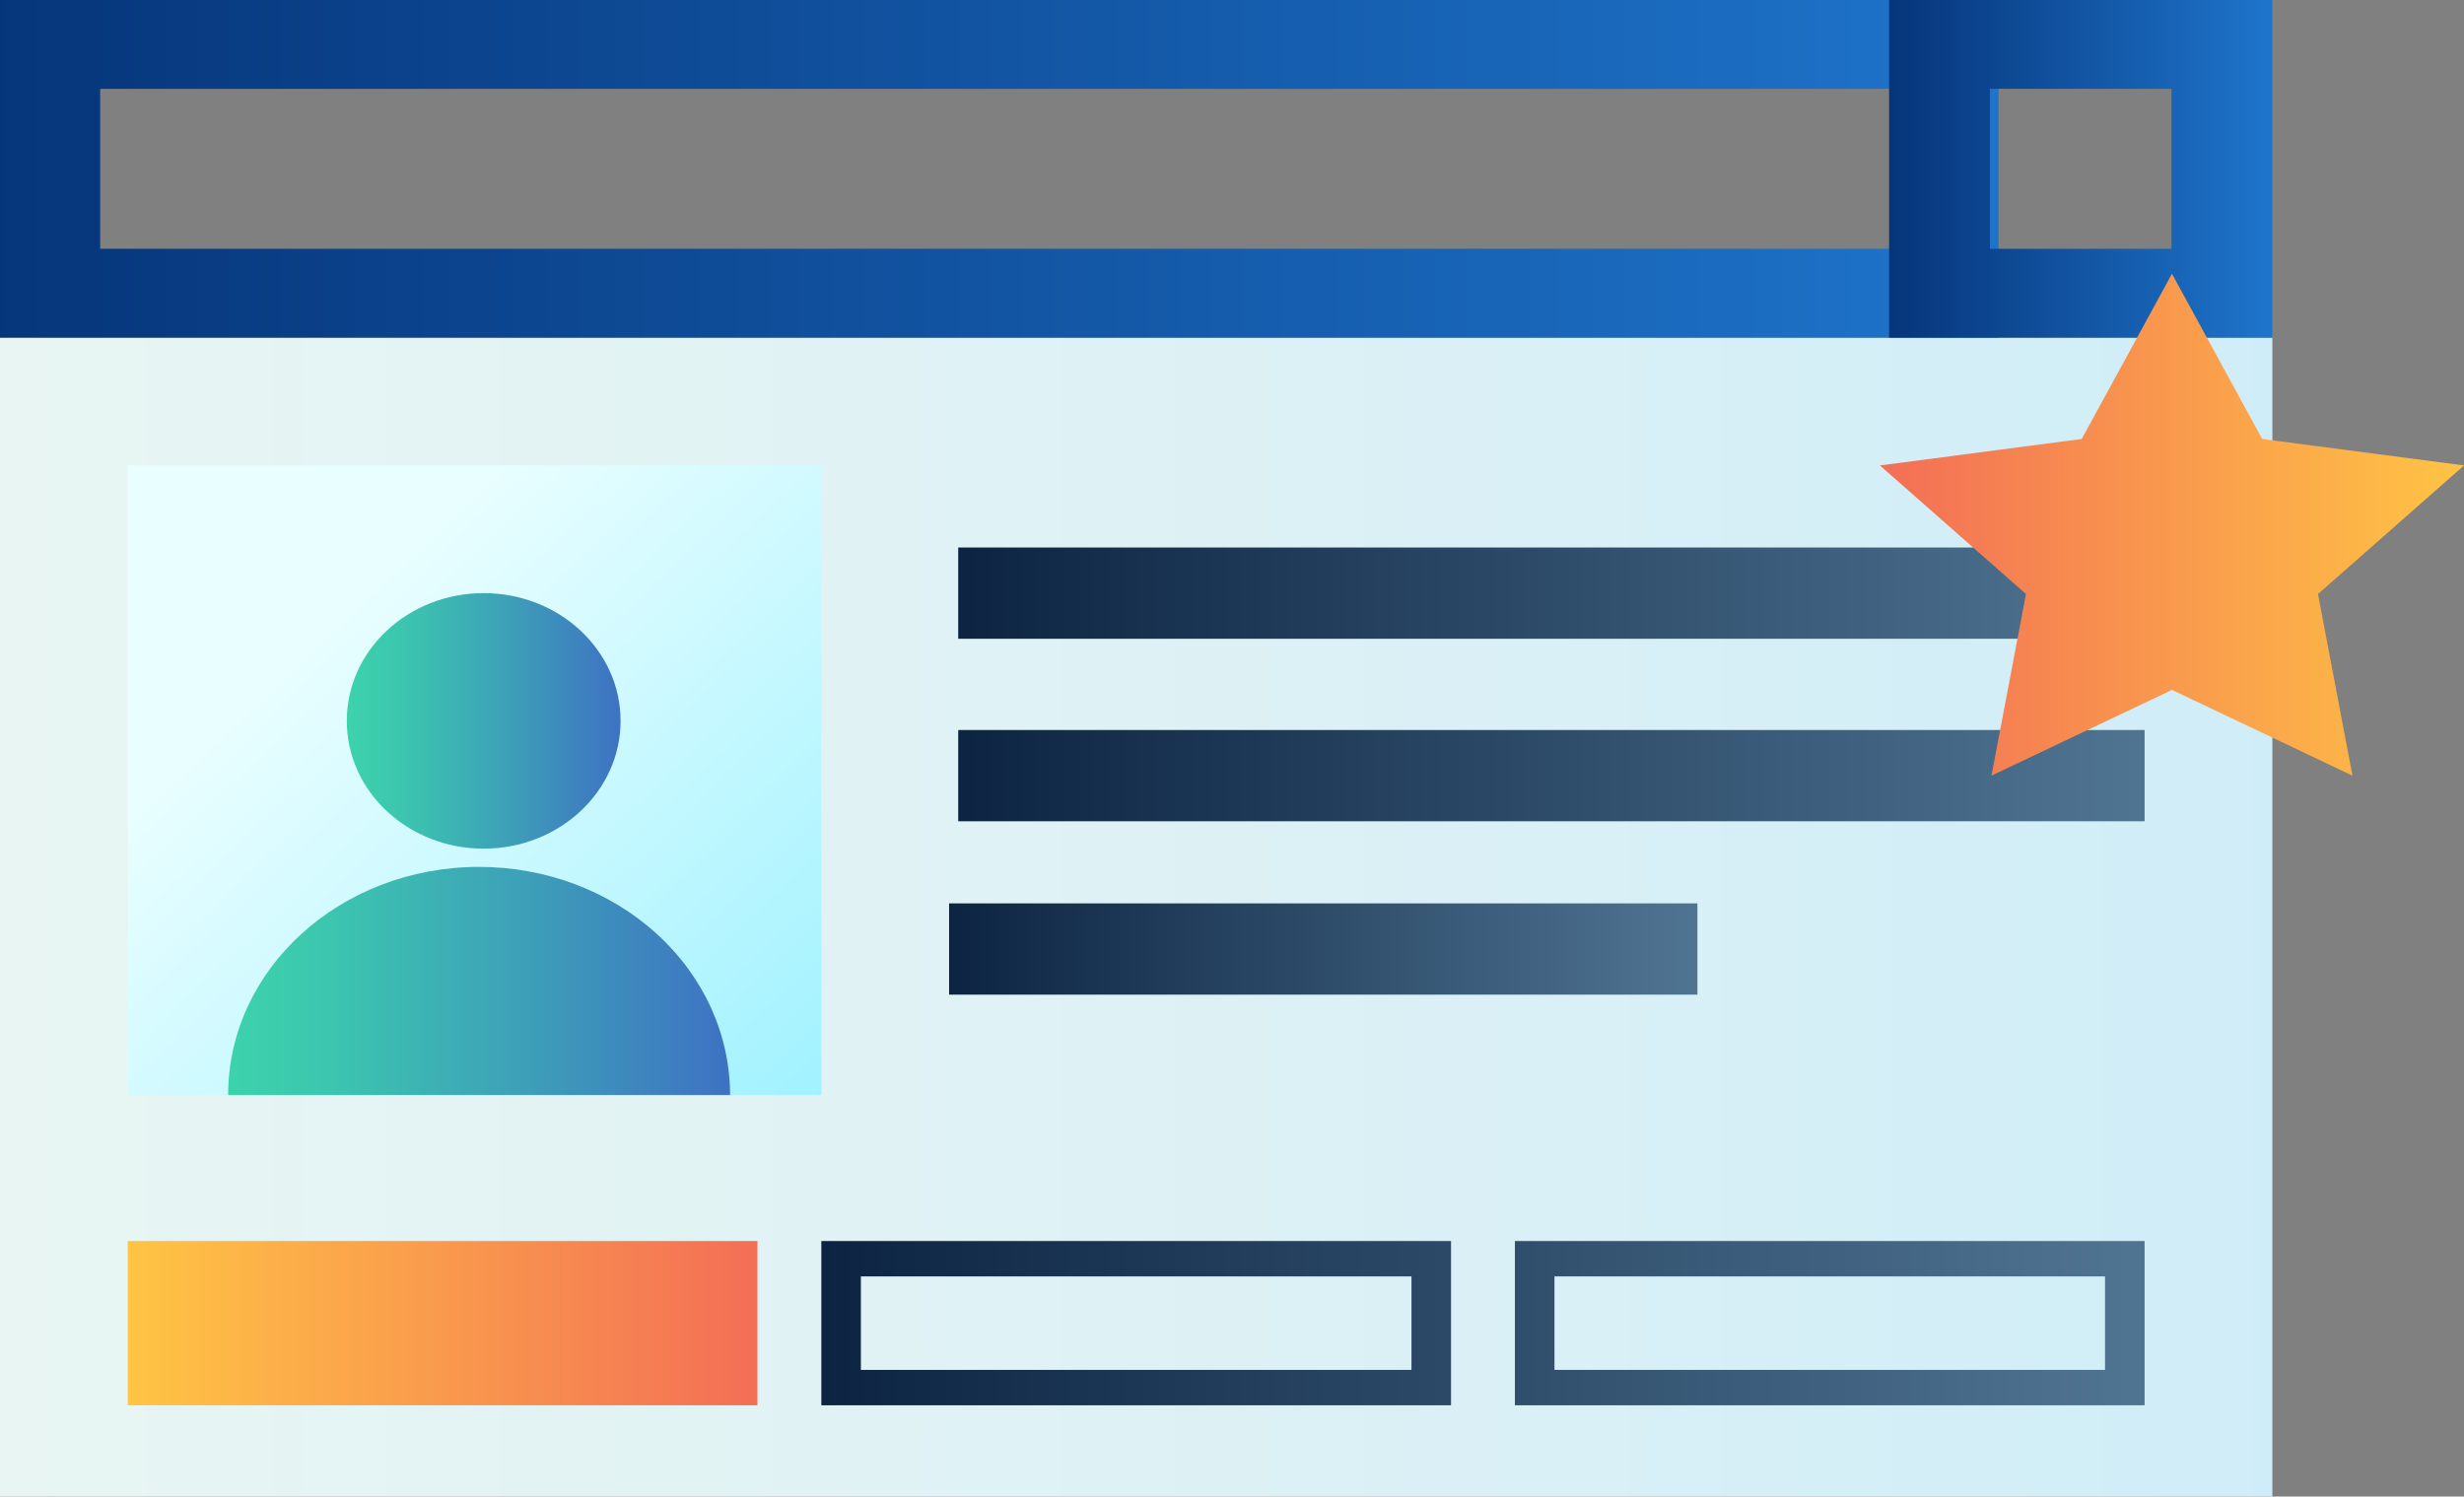 <svg width="270" height="164" xmlns="http://www.w3.org/2000/svg"><rect width="100%" height="100%" fill="#808080" stroke="none"/><defs><linearGradient x1="0%" y1="50%" y2="50%" id="linearGradient-1"><stop stop-color="#E8F5F3" offset=".4%"/><stop stop-color="#DDF1F5" offset="54.1%"/><stop stop-color="#CFEDF8" offset="100%"/></linearGradient><linearGradient x1="0%" y1="50%" y2="50%" id="linearGradient-2"><stop stop-color="#FFC444" offset="0%"/><stop stop-color="#F36F56" offset="99.6%"/></linearGradient><linearGradient x1="0%" y1="50.005%" y2="50.005%" id="linearGradient-3"><stop stop-color="#0C2442" offset="0%"/><stop stop-color="#4F7492" offset="99.1%"/></linearGradient><linearGradient x1="0%" y1="50%" y2="50%" id="linearGradient-4"><stop stop-color="#06357A" offset="0%"/><stop stop-color="#1E74CB" offset="99.1%"/></linearGradient><linearGradient x1="0%" y1="0%" y2="0%" id="linearGradient-5"><stop stop-color="#06357A" offset="0%"/><stop stop-color="#1E74CB" offset="99.1%"/></linearGradient><linearGradient x1="0%" y1="50%" y2="50%" id="linearGradient-6"><stop stop-color="#0C2442" offset="0%"/><stop stop-color="#4F7492" offset="99.1%"/></linearGradient><linearGradient x1="0%" y1="50%" x2="100.003%" y2="50%" id="linearGradient-7"><stop stop-color="#0C2442" offset="0%"/><stop stop-color="#4F7492" offset="99.1%"/></linearGradient><linearGradient x1="226.018%" y1="217.314%" x2="26.144%" y2="27.319%" id="linearGradient-8"><stop stop-color="#2ADEFF" offset=".4%"/><stop stop-color="#E9FEFF" offset="100%"/></linearGradient><linearGradient x1="0%" y1="50%" x2="100.007%" y2="50%" id="linearGradient-9"><stop stop-color="#3CD3AC" offset="0%"/><stop stop-color="#3CC5AF" offset="20.6%"/><stop stop-color="#3D9FB8" offset="59.7%"/><stop stop-color="#3E72C3" offset="100%"/></linearGradient><linearGradient x1="0%" y1="50%" y2="50%" id="linearGradient-10"><stop stop-color="#3CD3AC" offset="0%"/><stop stop-color="#3CC5AF" offset="20.6%"/><stop stop-color="#3D9FB8" offset="59.7%"/><stop stop-color="#3E72C3" offset="100%"/></linearGradient><linearGradient x1="100%" y1="50.004%" x2="0%" y2="50.004%" id="linearGradient-11"><stop stop-color="#FFC444" offset="0%"/><stop stop-color="#F36F56" offset="99.6%"/></linearGradient></defs><g id="colored" fill="none" fill-rule="evenodd"><g id="lawyer-directory" transform="translate(0 -53)" fill-rule="nonzero"><path id="Rectangle" fill="url(#linearGradient-1)" d="M0 90h249v127H0z"/><path id="Rectangle" fill="url(#linearGradient-2)" d="M14 189h69v18H14z"/><path d="M154.666 192.877v10.246H94.334v-10.246h60.332M159 189H90v18h69v-18zm71.666 3.877v10.246h-60.332v-10.246h60.332M235 189h-69v18h69v-18z" id="Shape" fill="url(#linearGradient-3)"/><path d="M219 90H0V53h219v37zM10.975 80.263h197.05V62.737H10.975v17.526z" id="Shape" fill="url(#linearGradient-4)"/><path d="M249 90h-42V53h42v37zm-30.947-9.737h19.894V62.737h-19.894v17.526z" id="Shape" fill="url(#linearGradient-5)"/><path id="Rectangle" fill="url(#linearGradient-6)" d="M105 113h130v10H105zm0 20h130v10H105z"/><path id="Rectangle" fill="url(#linearGradient-7)" d="M104 152h82v10h-82z"/><path id="Rectangle" fill="url(#linearGradient-8)" d="M14 104h76v69H14z"/><ellipse id="Oval" fill="url(#linearGradient-9)" cx="53" cy="132" rx="15" ry="14"/><path d="M52.5 148C37.312 148 25 159.193 25 173h55c0-6.63-2.897-12.99-8.055-17.678C66.788 150.634 59.793 148 52.5 148z" id="Path" fill="url(#linearGradient-10)"/><path id="Path" fill="url(#linearGradient-11)" d="M238 128.605L218.223 138 222 118.1l-16-14.092 22.112-2.903L238 83l9.888 18.105L270 104.008 254 118.1l3.777 19.9z"/></g></g></svg>